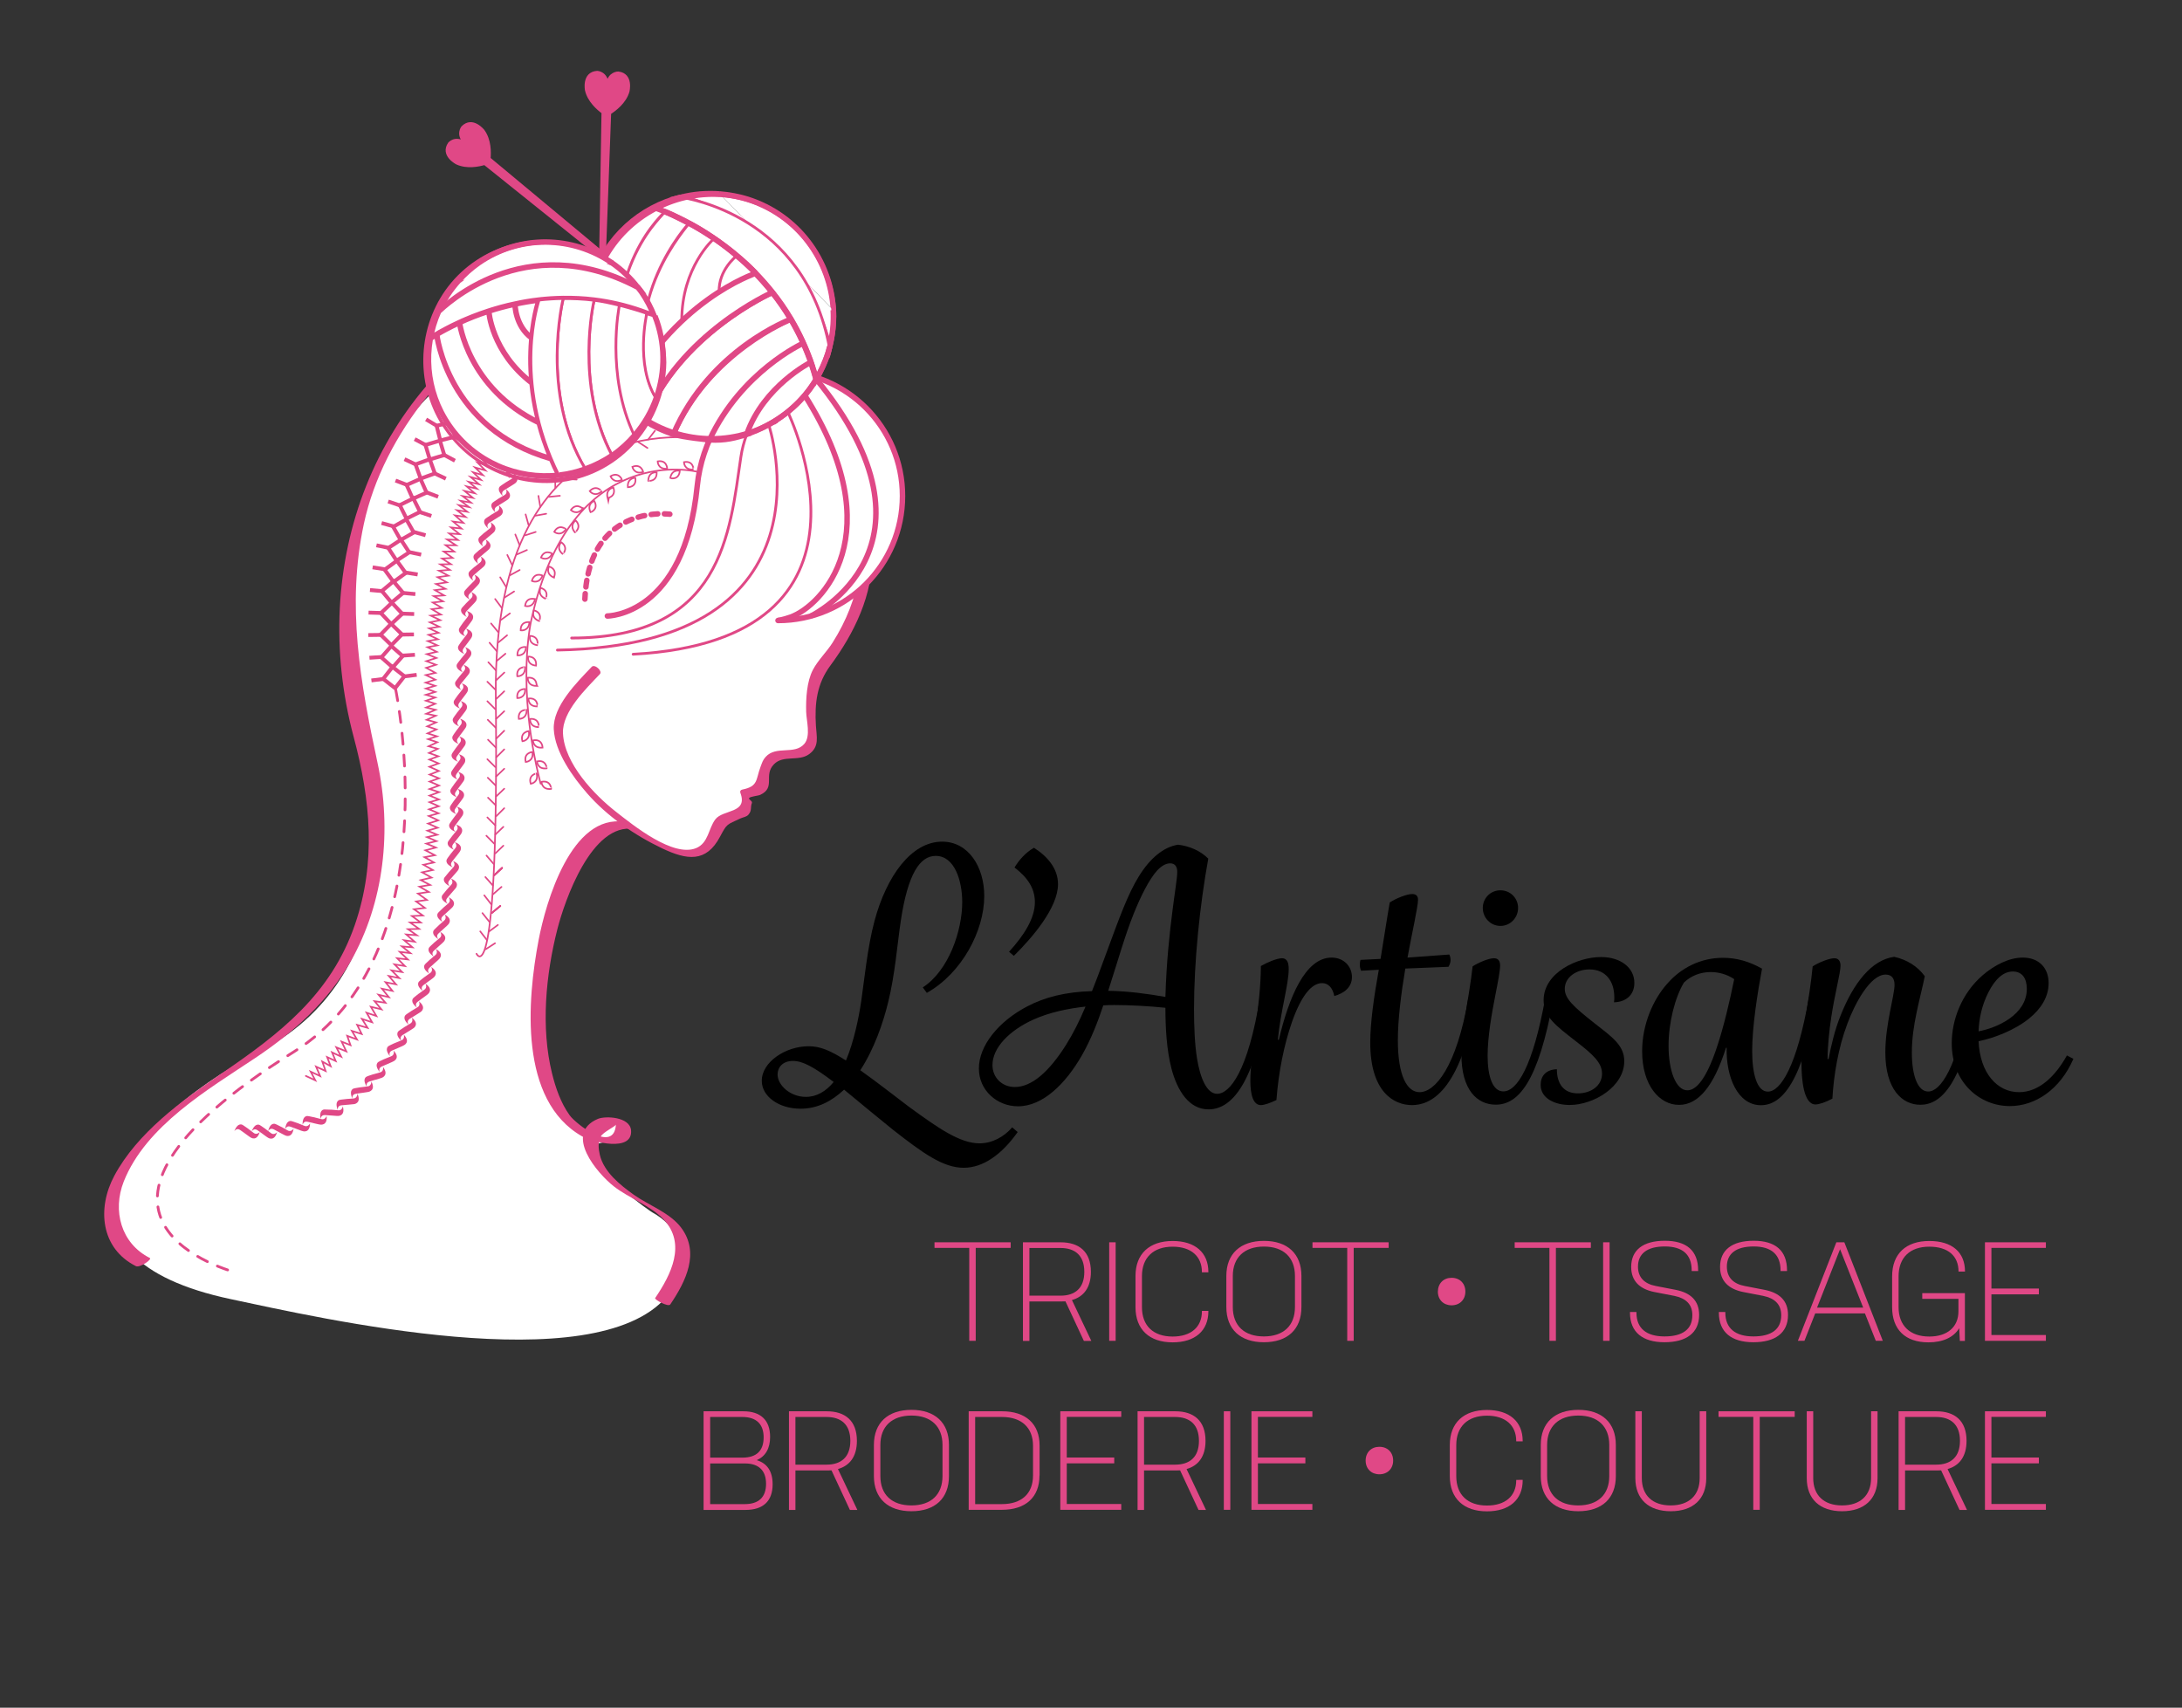 <?xml version="1.0" encoding="utf-8"?>
<!-- Generator: Adobe Illustrator 23.0.2, SVG Export Plug-In . SVG Version: 6.00 Build 0)  -->
<svg version="1.1" id="Calque_1" xmlns="http://www.w3.org/2000/svg" xmlns:xlink="http://www.w3.org/1999/xlink" x="0px" y="0px"
	 viewBox="0 0 199.1 155.83" style="enable-background:new 0 0 199.1 155.83;" xml:space="preserve">
<rect x="0" y="0" width="199.1" height="155.83" fill="#333333" stroke="none"/>
<style type="text/css">
	.st0{fill:#E04886;}
	.st1{fill:none;stroke:#EA148C;stroke-width:0.25;stroke-miterlimit:10;}
	.st2{fill:#FFFFFF;}
	.st3{fill:none;stroke:#E04886;stroke-width:0.15;stroke-linecap:round;stroke-miterlimit:10;}
	.st4{fill:none;stroke:#E04886;stroke-width:0.145;stroke-linecap:round;stroke-miterlimit:10;}
	.st5{fill:none;}
	.st6{fill:#FFFFFF;stroke:#E04886;stroke-width:0.5;stroke-linecap:round;stroke-miterlimit:10;}
	.st7{fill:none;stroke:#E04886;stroke-width:0.5;stroke-miterlimit:10;}
	.st8{fill:none;stroke:#E04886;stroke-width:0.5;stroke-linecap:round;stroke-miterlimit:10;}
	.st9{fill:none;stroke:#E04886;stroke-width:0.25;stroke-linecap:round;stroke-miterlimit:10;}
	.st10{fill:none;stroke:#E04886;stroke-width:0.15;stroke-linecap:round;stroke-linejoin:bevel;stroke-miterlimit:10;}
	.st11{fill:none;stroke:#E04886;stroke-width:0.15;stroke-miterlimit:10;}
	.st12{fill:none;stroke:#E04886;stroke-width:0.35;stroke-miterlimit:10;}
	.st13{fill:#FFFFFF;stroke:#E04886;stroke-width:0.35;stroke-miterlimit:10;}
	.st14{fill:none;stroke:#EA148C;stroke-width:0.25;stroke-linecap:round;stroke-miterlimit:10;stroke-dasharray:1,1,1,1,1;}
	
		.st15{fill:none;stroke:#E04886;stroke-width:0.5;stroke-linecap:round;stroke-miterlimit:10;stroke-dasharray:0.606,0.606,0.606,0.606,0.606,0.606;}
	.st16{fill:#E04886;stroke:#E04886;stroke-width:0.25;stroke-linecap:round;stroke-linejoin:round;stroke-miterlimit:10;}
	.st17{fill:#FFFFFF;stroke:#E04886;stroke-width:0.5;stroke-miterlimit:10;}
	.st18{fill:#FFFFFF;stroke:#E04886;stroke-width:0.25;stroke-miterlimit:10;}
	.st19{fill:none;stroke:#E04886;stroke-width:0.25;stroke-miterlimit:10;}
	.st20{fill:none;stroke:#E04886;stroke-width:0.25;stroke-linecap:round;stroke-miterlimit:10;stroke-dasharray:1,1,1,1,1;}
</style>
<g>
	<path d="M73.78,95.47c1.05,0,1.95,0.37,3.41,1.3c0.71-1.67,1.18-3.91,1.4-5.46c0.25-1.67,0.56-4.9,1.21-7.29
		c1.09-4.06,3.35-7.22,6.17-7.22c2.39,0,3.84,2.29,3.84,4.96c0,3.19-2.05,7.04-5.24,8.84l-0.37-0.5c2.39-1.55,3.6-5.21,3.6-7.78
		c0-1.92-0.68-4.22-2.42-4.22c-1.43,0-2.54,1.61-3.19,5.95c-0.31,2.08-0.53,4.93-1.15,7.41c-0.46,1.89-1.27,4.25-2.54,6.2
		c1.86,1.33,2.85,2.14,4.46,3.35c2.64,1.92,4.62,3.32,6.42,3.32c1.15,0,2.23-0.59,2.98-1.46l0.5,0.43
		c-1.43,2.02-3.13,3.26-4.93,3.26c-1.89,0-3.75-1.36-6.45-3.47c-1.43-1.15-2.51-2.05-4.46-3.66c-1.12,1.05-2.42,1.74-3.97,1.74
		c-1.98,0-3.54-1.12-3.54-2.54C69.5,96.92,71.67,95.47,73.78,95.47z M73.53,100.09c0.99,0,1.83-0.5,2.54-1.36
		c-1.8-1.36-2.82-1.92-3.72-1.92c-0.93,0-1.4,0.59-1.4,1.24C70.96,99.03,72.11,100.09,73.53,100.09z"/>
	<path d="M92.07,86.85c1.36-1.49,2.36-3.04,2.36-4.53c0-1.27-0.68-2.26-1.86-3.16c0.4-0.65,0.96-1.33,1.77-1.8
		c1.18,0.74,2.2,1.86,2.2,3.32c0,2.14-2.33,4.87-4.03,6.54L92.07,86.85z"/>
	<path d="M93.72,91.84c1.58-0.84,3.5-1.33,5.92-1.4c0.43-1.08,0.5-1.27,1.33-3.53c1.21-3.29,1.95-5.33,2.95-6.95
		s2.23-2.67,3.57-2.88c1.02,0.12,2.02,0.53,2.76,1.27c-0.78,4.31-1.3,9.39-1.3,13.74c0,1.49,0.06,3.22,0.28,4.53
		c0.28,1.71,0.87,3.19,1.83,3.19c1.15,0,2.82-2.05,3.91-8.81l0.74,0.09c-1.12,7.13-3.04,10.14-5.43,10.14
		c-1.8,0-2.85-1.71-3.38-3.69c-0.46-1.77-0.56-3.81-0.56-5.58c-1.52-0.16-3.32-0.25-4.65-0.25c-0.34,0-0.65,0-1.02,0.03
		c-0.5,1.52-1.12,3.1-1.95,4.56c-1.49,2.6-3.57,4.65-5.83,4.65c-1.92,0-3.57-1.46-3.57-3.44C89.31,95.43,91.11,93.2,93.72,91.84z
		 M92.6,99.19c1.52,0,3.1-1.36,4.65-3.81c0.68-1.08,1.24-2.2,1.8-3.53c-1.67,0.19-3.29,0.53-4.74,1.18
		c-2.2,0.99-3.75,2.57-3.75,4.16C90.56,98.32,91.42,99.19,92.6,99.19z M106.34,90.97c0.09-3.19,0.4-5.98,0.65-7.91
		c0.19-1.52,0.43-2.92,0.43-3.5c0-0.46-0.19-0.78-0.65-0.78c-0.37,0-0.78,0.22-1.18,0.65c-0.74,0.81-1.52,2.39-2.14,3.94
		c-0.81,2.02-1.36,4.03-2.33,7.04C102.96,90.44,104.76,90.69,106.34,90.97z"/>
	<path d="M114.09,98.6c0-2.51,0.96-6.91,0.96-10.45c0.53-0.31,1.46-0.71,1.92-0.71c0.53,0,0.62,0.5,0.62,0.99
		c0,1.4-0.74,3.81-0.99,6.45h0.09c0.9-3.81,2.39-7.5,4.81-7.5c1.12,0,1.86,0.81,1.86,1.77c0,0.96-0.74,1.49-1.61,1.74
		c-0.16-0.78-0.56-1.18-1.12-1.18c-0.96,0-1.92,1.18-2.76,3.6c-0.71,2.05-1.21,4.53-1.4,7.07c-0.53,0.25-1.08,0.46-1.43,0.46
		C114.37,100.83,114.09,99.96,114.09,98.6z"/>
	<path d="M125.81,88.49l-1.61,0.09c-0.09-0.16-0.12-0.37-0.12-0.56c0-0.16,0.03-0.34,0.06-0.43l1.83-0.09
		c0.37-2.23,0.59-3.75,0.84-5.15c0.56-0.37,1.55-0.77,2.05-0.77c0.37,0,0.53,0.19,0.53,0.53c0,0.62-0.56,3.07-0.96,5.27l3.81-0.28
		c0.06,0.09,0.12,0.31,0.12,0.5c0,0.19-0.06,0.4-0.19,0.62l-3.94,0.16c-0.4,2.39-0.68,4.68-0.68,6.54c0,3.32,0.87,4.74,1.98,4.74
		c1.4,0,3.38-2.26,4.46-8.65l0.74,0.09c-1.46,8.68-4.31,9.74-5.89,9.74c-1.67,0-3.81-1.21-3.81-5.71
		C125.03,93.33,125.37,90.94,125.81,88.49z"/>
	<path d="M134.37,88.18c0.53-0.34,1.46-0.74,1.95-0.74c0.37,0,0.56,0.22,0.56,0.68c0,0.43-0.19,1.46-0.43,2.67
		c-0.34,1.71-0.71,3.84-0.71,5.55c0,1.89,0.46,3.25,1.43,3.25c1.24,0,2.7-2.23,3.84-8.59l0.74,0.09c-1.39,7.75-3.25,9.71-5.27,9.71
		c-1.71,0-3.13-1.36-3.13-4.56C133.34,94.01,134.06,91,134.37,88.18z M135.3,82.85c0-0.9,0.71-1.61,1.61-1.61
		c0.9,0,1.61,0.71,1.61,1.61c0,0.9-0.71,1.64-1.61,1.64C136.01,84.49,135.3,83.75,135.3,82.85z"/>
	<path d="M142.06,97.57c0,1.33,0.62,2.2,1.92,2.2c1.21,0,2.2-0.71,2.2-1.8c0-0.99-0.81-1.74-2.42-2.98
		c-1.74-1.36-2.91-2.2-2.91-3.72c0-2.51,3.07-3.94,5.24-3.94c1.77,0,3.04,0.96,3.04,2.36c0,1.08-0.74,1.74-1.86,1.77
		c0.03-0.19,0.03-0.31,0.03-0.46c0-1.49-0.81-2.54-2.26-2.54c-1.24,0-2.26,0.74-2.26,1.77c0,0.9,0.81,1.64,2.7,3.13
		c1.58,1.24,2.73,2.01,2.73,3.47c0,2.33-2.79,4-4.99,4c-1.27,0-2.64-0.56-2.64-1.83C140.57,98.26,141,97.6,142.06,97.57z"/>
	<path d="M149.84,95.93c0-2.45,0.99-4.71,2.29-6.17c1.27-1.46,3.07-2.36,5.08-2.36c1.27,0,2.42,0.34,3.57,0.99
		c-0.4,2.14-0.9,5.27-0.9,7.5c0,2.08,0.43,3.72,1.43,3.72c1.15,0,2.64-2.26,3.75-8.62l0.74,0.09c-1.33,7.72-3.22,9.77-5.12,9.77
		c-2.14,0-3.19-2.6-3.13-5.24h-0.06c-1.12,3.54-2.54,5.21-4.28,5.21C151.42,100.83,149.84,99.03,149.84,95.93z M156.6,95.74
		c0.68-1.98,1.24-4.43,1.64-6.39c-0.62-0.43-1.4-0.65-2.14-0.65c-0.9,0-1.77,0.31-2.45,0.96c-0.81,1.36-1.4,3.63-1.4,5.77
		c0,2.23,0.65,4.06,1.71,4.06C154.8,99.5,155.7,98.38,156.6,95.74z"/>
	<path d="M164.38,97.05c0-2.82,0.74-5.89,1.02-8.87c0.53-0.34,1.49-0.74,1.98-0.74c0.37,0,0.56,0.25,0.56,0.68
		c0,0.68-0.53,2.6-0.84,4.68c-0.19,1.21-0.34,2.73-0.34,3.84h0.09c0.22-1.15,0.56-2.67,1.12-4.03c1.15-2.88,2.79-5.02,4.87-5.3
		c1.15,0.25,2.14,0.87,2.79,1.77c-0.43,2.11-1.18,4.46-1.18,6.95c0,2.11,0.53,3.57,1.49,3.57c1.12,0,2.64-2.11,3.78-8.59l0.74,0.09
		c-1.36,7.84-3.32,9.71-5.24,9.71c-1.67,0-3.19-1.43-3.19-4.78c0-2.57,0.84-5.18,0.84-6.17c0-0.56-0.25-0.93-0.81-0.93
		c-1.43,0-2.85,2.73-3.5,4.5c-0.84,2.23-1.24,4.71-1.36,6.82c-0.62,0.34-1.24,0.53-1.55,0.53
		C164.57,100.77,164.38,98.5,164.38,97.05z"/>
	<path d="M180.91,88.99c1.08-0.93,2.42-1.61,3.66-1.61c1.46,0,2.36,0.93,2.36,2.33c0,1.27-0.71,2.36-1.77,3.22
		c-1.33,1.08-3.22,1.8-4.62,2.08c0.12,2.88,1.67,4.65,3.69,4.65c1.83,0,3.32-1.46,4.37-3.35l0.59,0.31
		c-1.21,2.79-3.47,4.31-5.8,4.31c-2.73,0-5.3-2.11-5.3-5.74C178.09,93.08,178.98,90.66,180.91,88.99z M184.94,90.23
		c0-0.96-0.43-1.58-1.27-1.58c-0.87,0-1.61,0.68-2.23,1.89c-0.62,1.21-0.87,2.48-0.9,3.57C182.21,93.79,184.94,92.61,184.94,90.23z"
		/>
</g>
<g>
	<path class="st0" d="M85.27,113.36h6.95v0.51h-3.19v8.48h-0.59v-8.48h-3.17V113.36z"/>
	<path class="st0" d="M93.34,113.36h3.44c1.68,0,2.76,0.85,2.76,2.7c0,1.43-0.66,2.27-1.73,2.57l1.77,3.73H98.9l-1.68-3.61
		c-0.14,0.01-0.28,0.01-0.44,0.01h-2.85v3.6h-0.59V113.36z M93.93,118.23h2.84c1.32,0,2.17-0.68,2.17-2.17
		c0-1.5-0.85-2.18-2.17-2.18h-2.84V118.23z"/>
	<path class="st0" d="M101.21,113.36h0.59v8.99h-0.59V113.36z"/>
	<path class="st0" d="M110.26,119.62v0.04c0,1.77-1.22,2.83-3.26,2.83c-2.12,0-3.39-1.17-3.39-3.21v-2.84c0-2.03,1.27-3.2,3.39-3.2
		c2.04,0,3.26,1.05,3.26,2.83v0.03h-0.59v-0.03c0-1.43-0.99-2.31-2.67-2.31c-1.76,0-2.8,1-2.8,2.68v2.84c0,1.7,1.04,2.68,2.8,2.68
		c1.68,0,2.67-0.87,2.67-2.3v-0.04H110.26z"/>
	<path class="st0" d="M118.75,119.27c0,2.04-1.27,3.21-3.43,3.21c-2.13,0-3.42-1.17-3.42-3.21v-2.84c0-2.03,1.29-3.2,3.43-3.2
		s3.42,1.17,3.42,3.2V119.27z M118.16,116.43c0-1.68-1.04-2.68-2.83-2.68s-2.84,1-2.84,2.68v2.84c0,1.7,1.05,2.68,2.83,2.68
		c1.8,0,2.84-0.99,2.84-2.68V116.43z"/>
	<path class="st0" d="M119.76,113.36h6.95v0.51h-3.19v8.48h-0.59v-8.48h-3.17V113.36z"/>
	<path class="st0" d="M132.45,116.6c0.75,0,1.26,0.51,1.26,1.26c0,0.73-0.51,1.25-1.26,1.25c-0.73,0-1.25-0.51-1.25-1.25
		C131.21,117.11,131.72,116.6,132.45,116.6z"/>
	<path class="st0" d="M138.21,113.36h6.95v0.51h-3.19v8.48h-0.59v-8.48h-3.17V113.36z"/>
	<path class="st0" d="M146.28,113.36h0.59v8.99h-0.59V113.36z"/>
	<path class="st0" d="M152.78,118.25l-1.81-0.35c-1.32-0.26-2.13-0.98-2.13-2.29c0-1.54,1.08-2.39,3.07-2.39
		c1.98,0,3.04,0.9,3.04,2.7v0.06h-0.59v-0.06c0-1.44-0.83-2.18-2.45-2.18c-1.63,0-2.45,0.67-2.45,1.84c0,1.01,0.62,1.58,1.64,1.77
		l1.81,0.35c1.35,0.27,2.13,0.98,2.13,2.29c0,1.64-1.17,2.49-3.16,2.49c-1.98,0-3.15-0.9-3.15-2.7v-0.06h0.59v0.06
		c0,1.44,0.92,2.17,2.56,2.17c1.64,0,2.54-0.64,2.54-1.93C154.43,119.01,153.81,118.46,152.78,118.25z"/>
	<path class="st0" d="M160.89,118.25l-1.81-0.35c-1.32-0.26-2.13-0.98-2.13-2.29c0-1.54,1.08-2.39,3.07-2.39
		c1.98,0,3.04,0.9,3.04,2.7v0.06h-0.59v-0.06c0-1.44-0.84-2.18-2.45-2.18c-1.63,0-2.45,0.67-2.45,1.84c0,1.01,0.62,1.58,1.64,1.77
		l1.81,0.35c1.35,0.27,2.13,0.98,2.13,2.29c0,1.64-1.17,2.49-3.16,2.49c-1.98,0-3.15-0.9-3.15-2.7v-0.06h0.59v0.06
		c0,1.44,0.93,2.17,2.56,2.17c1.64,0,2.54-0.64,2.54-1.93C162.53,119.01,161.92,118.46,160.89,118.25z"/>
	<path class="st0" d="M171.8,122.35h-0.64l-0.99-2.5h-4.54l-0.98,2.5h-0.6l3.51-8.99h0.73L171.8,122.35z M165.8,119.32h4.21
		l-2.11-5.33L165.8,119.32z"/>
	<path class="st0" d="M178.7,119.66v-1.14h-3.3V118h3.89v4.36h-0.46l-0.06-1.16c-0.5,0.82-1.46,1.29-2.81,1.29
		c-2.11,0-3.31-1.17-3.31-3.21v-2.81c0-2.07,1.27-3.23,3.39-3.23c2.06,0,3.26,1,3.26,2.79h-0.59c0-1.43-0.96-2.27-2.67-2.27
		c-1.76,0-2.8,0.99-2.8,2.71v2.81c0,1.68,1.04,2.68,2.8,2.68C177.7,121.96,178.7,121.08,178.7,119.66z"/>
	<path class="st0" d="M181.12,113.36h5.56v0.51h-4.97v3.71h4.33v0.53h-4.33v3.71h4.97v0.53h-5.56V113.36z"/>
	<path class="st0" d="M64.2,128.78h3.62c1.58,0,2.45,0.8,2.45,2.34c0,1.05-0.42,1.77-1.22,2.12c0.94,0.28,1.45,1.01,1.45,2.2
		c0,1.54-0.87,2.34-2.47,2.34H64.2V128.78z M64.8,133.01h2.94c1.3,0,1.94-0.64,1.94-1.85c0-1.21-0.67-1.86-1.94-1.86H64.8V133.01z
		 M64.8,137.25h3.16c1.28,0,1.94-0.64,1.94-1.85c0-1.21-0.66-1.86-1.93-1.86H64.8V137.25z"/>
	<path class="st0" d="M71.99,128.78h3.44c1.68,0,2.76,0.85,2.76,2.7c0,1.43-0.66,2.27-1.73,2.57l1.77,3.73h-0.68l-1.68-3.61
		c-0.14,0.01-0.28,0.01-0.44,0.01h-2.85v3.6h-0.59V128.78z M72.58,133.65h2.84c1.32,0,2.17-0.68,2.17-2.17
		c0-1.5-0.85-2.18-2.17-2.18h-2.84V133.65z"/>
	<path class="st0" d="M86.59,134.69c0,2.04-1.27,3.21-3.43,3.21c-2.13,0-3.42-1.17-3.42-3.21v-2.84c0-2.03,1.29-3.2,3.43-3.2
		s3.42,1.17,3.42,3.2V134.69z M86,131.85c0-1.68-1.04-2.68-2.83-2.68c-1.79,0-2.84,1-2.84,2.68v2.84c0,1.7,1.05,2.68,2.83,2.68
		c1.8,0,2.84-0.99,2.84-2.68V131.85z"/>
	<path class="st0" d="M94.85,134.64c0,1.99-1.27,3.13-3.43,3.13h-3.03v-8.99h3.05c2.15,0,3.42,1.14,3.42,3.13V134.64z M94.26,131.92
		c0-1.64-1.04-2.62-2.83-2.62h-2.45v7.95h2.44c1.8,0,2.84-0.96,2.84-2.61V131.92z"/>
	<path class="st0" d="M96.75,128.78h5.56v0.51h-4.97v3.71h4.33v0.53h-4.33v3.71h4.97v0.53h-5.56V128.78z"/>
	<path class="st0" d="M103.8,128.78h3.44c1.68,0,2.76,0.85,2.76,2.7c0,1.43-0.66,2.27-1.73,2.57l1.77,3.73h-0.68l-1.68-3.61
		c-0.14,0.01-0.28,0.01-0.44,0.01h-2.85v3.6h-0.59V128.78z M104.39,133.65h2.84c1.32,0,2.17-0.68,2.17-2.17
		c0-1.5-0.85-2.18-2.17-2.18h-2.84V133.65z"/>
	<path class="st0" d="M111.67,128.78h0.59v8.99h-0.59V128.78z"/>
	<path class="st0" d="M114.19,128.78h5.56v0.51h-4.97v3.71h4.33v0.53h-4.33v3.71h4.97v0.53h-5.56V128.78z"/>
	<path class="st0" d="M125.86,132.02c0.75,0,1.26,0.51,1.26,1.26c0,0.73-0.51,1.25-1.26,1.25c-0.73,0-1.25-0.51-1.25-1.25
		C124.61,132.53,125.13,132.02,125.86,132.02z"/>
	<path class="st0" d="M138.94,135.04v0.04c0,1.77-1.22,2.83-3.26,2.83c-2.12,0-3.39-1.17-3.39-3.21v-2.84c0-2.03,1.27-3.2,3.39-3.2
		c2.04,0,3.26,1.05,3.26,2.83v0.03h-0.59v-0.03c0-1.43-0.99-2.31-2.67-2.31c-1.76,0-2.8,1-2.8,2.68v2.84c0,1.7,1.04,2.68,2.8,2.68
		c1.68,0,2.67-0.87,2.67-2.3v-0.04H138.94z"/>
	<path class="st0" d="M147.44,134.69c0,2.04-1.27,3.21-3.43,3.21c-2.13,0-3.42-1.17-3.42-3.21v-2.84c0-2.03,1.29-3.2,3.43-3.2
		s3.42,1.17,3.42,3.2V134.69z M146.84,131.85c0-1.68-1.04-2.68-2.83-2.68s-2.84,1-2.84,2.68v2.84c0,1.7,1.05,2.68,2.83,2.68
		c1.8,0,2.84-0.99,2.84-2.68V131.85z"/>
	<path class="st0" d="M155.69,128.78v6.1c0,1.91-1.21,3.02-3.24,3.02c-2.02,0-3.23-1.11-3.23-3.02v-6.1h0.59v6.1
		c0,1.57,0.98,2.49,2.63,2.49c1.67,0,2.65-0.92,2.65-2.49v-6.1H155.69z"/>
	<path class="st0" d="M156.81,128.78h6.95v0.51h-3.19v8.48h-0.59v-8.48h-3.17V128.78z"/>
	<path class="st0" d="M171.32,128.78v6.1c0,1.91-1.21,3.02-3.24,3.02c-2.02,0-3.22-1.11-3.22-3.02v-6.1h0.59v6.1
		c0,1.57,0.98,2.49,2.63,2.49c1.67,0,2.65-0.92,2.65-2.49v-6.1H171.32z"/>
	<path class="st0" d="M173.24,128.78h3.44c1.68,0,2.76,0.85,2.76,2.7c0,1.43-0.66,2.27-1.73,2.57l1.77,3.73h-0.68l-1.68-3.61
		c-0.14,0.01-0.28,0.01-0.44,0.01h-2.85v3.6h-0.59V128.78z M173.83,133.65h2.84c1.32,0,2.17-0.68,2.17-2.17
		c0-1.5-0.85-2.18-2.17-2.18h-2.84V133.65z"/>
	<path class="st0" d="M181.12,128.78h5.56v0.51h-4.97v3.71h4.33v0.53h-4.33v3.71h4.97v0.53h-5.56V128.78z"/>
</g>
<path class="st1" d="M68.06,72.45"/>
<g>
	<path class="st2" d="M48.71,27.28c15.08-2.86,25.77,7.32,25.77,7.32l2.08,0.72l3.96,3.52l1.43,4.07l0.11,4.73l-1.98,4.07
		l-1.21,2.42L77.56,57l-2.31,3.08l-1.21,2.86v3.08v1.76l-1.21,1.1l-1.76-0.11l-0.83,0.6l-0.44,2.24l-1.73,0.82l0.25,1.07l-1.06,0.76
		l-1.73,1.03l-0.94,1.95l-1.43,0.66l-6.06-2.53C55.65,74.73,54,76.71,54,76.71c-6.5,9.69-4.62,18.61-4.62,18.61
		c0.77,6.72,4.04,8.29,4.04,8.29l0.8-0.37l1.51-1.02l0.58-0.08l0.66,1.21l-0.99,0.66l-2.02,0.49c0.18,2.58,5.54,6.12,5.54,6.12
		c4.84,2.64,1.32,7.71,1.32,7.71c-6.61,7.71-31.67,1.93-39.74,0.22c-17.72-3.74-11.12-15.41,2.75-22.68
		C37.7,88.6,34.18,71.21,34.18,71.21C27,41.09,41.69,33.55,44.51,32.4c0.29-0.12,0.46-0.17,0.46-0.17L48.71,27.28z"/>
	<g>
		<g>
			<g>
				<g>
					<path class="st0" d="M56.99,75c-4.86-0.78-7.19,7.35-7.84,10.76c-1.05,5.49-1.82,14.66,3.98,17.94
						c0.89,0.5,4.65,1.49,4.45-0.58c-0.12-1.2-2.31-1.32-3.03-1.02c-3.15,1.34-0.06,4.97,1.48,6.17c1.37,1.07,3.35,1.75,4.52,3
						c2.11,2.24,0.67,5.06-0.77,7.18c-0.09,0.13,1.2,0.85,1.38,0.58c1.42-2.1,2.72-4.71,0.99-7.01c-1.03-1.37-3.04-2.08-4.32-3
						c-1.25-0.9-2.73-2.07-3.1-3.65c-0.13-0.56-0.18-1.13,0.08-1.65c0.21-0.42,1.38-0.94,1.39-1.11c-0.16,2.7-3.67-0.07-4.22-0.84
						c-0.81-1.13-1.28-2.49-1.61-3.83c-1.03-4.18-0.57-9.01,0.49-13.16c0.66-2.58,3.12-9.75,7-9.13
						C58.52,75.73,57.25,75.04,56.99,75L56.99,75z"/>
				</g>
			</g>
			<g>
				<g>
					<g>
						<path class="st0" d="M13.67,114.79c-2.64-1.33-3.42-4.33-2.38-6.97c2.03-5.11,7.71-8.41,12.02-11.29
							c3.49-2.34,6.56-5.08,8.67-8.77c3.1-5.43,3.78-12.07,2.47-18.14c-1.57-7.3-2.85-14.35-1.25-21.81
							c1.78-8.33,8.45-16.15,15.72-19.93c0.77-0.4,0.59-0.83-0.2-0.42c-14.7,7.65-20.65,24.11-16.44,39.82
							c1.52,5.68,2.07,11.38,0.11,17.08c-2.19,6.39-6.86,9.97-12.24,13.64c-3.58,2.44-7.62,5.37-9.72,9.29
							c-1.58,2.95-1.26,6.62,1.98,8.25C12.77,115.7,13.91,114.91,13.67,114.79L13.67,114.79z"/>
					</g>
				</g>
				<g>
					<g>
						<path class="st0" d="M46.83,43.14c0,0,0.21,0.39-0.17,0.57L46.18,44c-0.01,0-0.01,0-0.02,0.01c-0.02,0.01-0.03,0.02-0.04,0.03
							l0,0l0,0c-0.3,0.19-0.47,0.32-0.47,0.32s-0.44,0.29,0.25,0.92c0,0-0.24-0.32,0.09-0.54l0.47-0.29c0.01,0,0.01,0,0.02-0.01
							c0.33-0.2,0.53-0.34,0.53-0.34S47.57,43.72,46.83,43.14z"/>
						<path class="st0" d="M46.16,44.63c0,0,0.21,0.39-0.17,0.57l-0.49,0.29c-0.01,0-0.01,0-0.02,0.01
							c-0.02,0.01-0.03,0.02-0.04,0.03l0,0l0,0c-0.3,0.19-0.47,0.32-0.47,0.32s-0.44,0.29,0.25,0.92c0,0-0.24-0.32,0.09-0.54
							l0.47-0.29c0.01,0,0.01,0,0.02-0.01c0.33-0.2,0.53-0.34,0.53-0.34S46.9,45.21,46.16,44.63z"/>
						<path class="st0" d="M45.5,46.1c0,0,0.21,0.39-0.17,0.57l-0.49,0.29c-0.01,0-0.01,0-0.02,0.01c-0.02,0.01-0.03,0.02-0.04,0.03
							l0,0l0,0c-0.3,0.19-0.47,0.32-0.47,0.32s-0.44,0.29,0.25,0.92c0,0-0.24-0.32,0.09-0.54l0.47-0.29c0.01,0,0.01,0,0.02-0.01
							c0.33-0.2,0.53-0.34,0.53-0.34S46.24,46.68,45.5,46.1z"/>
					</g>
					<g>
						<path class="st0" d="M44.75,47.65c0,0,0.26,0.35-0.08,0.59l-0.44,0.35c-0.01,0-0.01,0.01-0.02,0.01
							c-0.01,0.01-0.03,0.02-0.04,0.03l0,0l0,0c-0.27,0.23-0.42,0.38-0.42,0.38s-0.39,0.35,0.37,0.88c0,0-0.29-0.29,0.02-0.54
							L44.56,49c0.01,0,0.01-0.01,0.01-0.01c0.3-0.24,0.48-0.41,0.48-0.41S45.56,48.12,44.75,47.65z"/>
						<path class="st0" d="M44.3,49.22c0,0,0.26,0.35-0.08,0.59l-0.44,0.35c-0.01,0-0.01,0.01-0.02,0.01
							c-0.01,0.01-0.03,0.02-0.04,0.03l0,0l0,0c-0.27,0.23-0.42,0.38-0.42,0.38s-0.39,0.35,0.37,0.88c0,0-0.29-0.29,0.02-0.54
							l0.42-0.36c0.01,0,0.01-0.01,0.01-0.01c0.3-0.24,0.48-0.41,0.48-0.41S45.11,49.69,44.3,49.22z"/>
						<path class="st0" d="M43.85,50.77c0,0,0.26,0.35-0.08,0.59l-0.44,0.35c-0.01,0-0.01,0.01-0.02,0.01
							c-0.01,0.01-0.03,0.02-0.04,0.03l0,0l0,0c-0.27,0.23-0.42,0.38-0.42,0.38s-0.39,0.35,0.37,0.88c0,0-0.29-0.29,0.02-0.54
							l0.42-0.36c0.01,0,0.01-0.01,0.01-0.01c0.3-0.24,0.48-0.41,0.48-0.41S44.67,51.24,43.85,50.77z"/>
					</g>
					<g>
						<path class="st0" d="M43.27,52.43c0,0,0.3,0.32-0.02,0.59l-0.4,0.4c0,0-0.01,0.01-0.01,0.01c-0.01,0.01-0.02,0.03-0.04,0.04
							l0,0l0,0c-0.24,0.25-0.38,0.42-0.38,0.42s-0.35,0.39,0.47,0.83c0,0-0.32-0.25-0.04-0.54l0.38-0.4c0,0,0.01-0.01,0.01-0.01
							c0.28-0.27,0.43-0.46,0.43-0.46S44.13,52.81,43.27,52.43z"/>
						<path class="st0" d="M42.99,54.02c0,0,0.3,0.32-0.02,0.59l-0.4,0.4c0,0-0.01,0.01-0.01,0.01c-0.01,0.01-0.02,0.03-0.04,0.04
							l0,0l0,0c-0.24,0.25-0.38,0.42-0.38,0.42s-0.35,0.39,0.47,0.83c0,0-0.32-0.25-0.04-0.54l0.38-0.4c0,0,0.01-0.01,0.01-0.01
							c0.28-0.27,0.43-0.46,0.43-0.46S43.85,54.4,42.99,54.02z"/>
					</g>
					<g>
						<path class="st0" d="M42.58,55.75c0,0,0.34,0.28,0.05,0.59l-0.35,0.45c0,0.01-0.01,0.01-0.01,0.01
							c-0.01,0.01-0.02,0.03-0.03,0.04l0,0l0,0c-0.21,0.28-0.32,0.47-0.32,0.47s-0.3,0.43,0.57,0.77c0,0-0.35-0.21-0.11-0.53
							l0.33-0.44c0,0,0.01-0.01,0.01-0.01c0.24-0.31,0.37-0.51,0.37-0.51S43.48,56.01,42.58,55.75z"/>
						<path class="st0" d="M42.5,57.36c0,0,0.34,0.28,0.05,0.59l-0.35,0.45c0,0.01-0.01,0.01-0.01,0.01
							c-0.01,0.01-0.02,0.03-0.03,0.04l0,0l0,0c-0.21,0.28-0.32,0.47-0.32,0.47s-0.3,0.43,0.57,0.77c0,0-0.35-0.21-0.11-0.53
							l0.33-0.44c0,0,0.01-0.01,0.01-0.01c0.24-0.31,0.37-0.51,0.37-0.51S43.4,57.63,42.5,57.36z"/>
					</g>
					<g>
						<path class="st0" d="M42.43,59.05c0,0,0.32,0.3,0.03,0.59l-0.36,0.43c0,0-0.01,0.01-0.01,0.01c-0.01,0.01-0.02,0.03-0.03,0.04
							l0,0l0,0c-0.22,0.27-0.34,0.45-0.34,0.45s-0.32,0.41,0.54,0.79c0,0-0.34-0.23-0.09-0.54l0.35-0.43c0,0,0.01-0.01,0.01-0.01
							c0.25-0.3,0.39-0.49,0.39-0.49S43.32,59.36,42.43,59.05z"/>
						<path class="st0" d="M42.29,60.66c0,0,0.32,0.3,0.03,0.59l-0.36,0.43c0,0-0.01,0.01-0.01,0.01c-0.01,0.01-0.02,0.03-0.03,0.04
							l0,0l0,0c-0.22,0.27-0.34,0.45-0.34,0.45s-0.32,0.41,0.54,0.79c0,0-0.34-0.23-0.09-0.54l0.35-0.43c0,0,0.01-0.01,0.01-0.01
							c0.25-0.3,0.39-0.49,0.39-0.49S43.18,60.97,42.29,60.66z"/>
					</g>
					<g>
						<path class="st0" d="M42.12,62.35c0,0,0.33,0.29,0.05,0.59l-0.35,0.44c0,0-0.01,0.01-0.01,0.01
							c-0.01,0.01-0.02,0.03-0.03,0.04l0,0l0,0c-0.21,0.28-0.33,0.47-0.33,0.47s-0.31,0.42,0.56,0.77c0,0-0.34-0.21-0.11-0.53
							l0.33-0.44c0,0,0.01-0.01,0.01-0.01c0.24-0.3,0.37-0.5,0.37-0.5S43.02,62.63,42.12,62.35z"/>
						<path class="st0" d="M42.03,63.97c0,0,0.33,0.29,0.05,0.59L41.73,65c0,0-0.01,0.01-0.01,0.01c-0.01,0.01-0.02,0.03-0.03,0.04
							l0,0l0,0c-0.21,0.28-0.33,0.47-0.33,0.47s-0.31,0.42,0.56,0.77c0,0-0.34-0.21-0.11-0.53l0.33-0.44c0,0,0.01-0.01,0.01-0.01
							c0.24-0.3,0.37-0.5,0.37-0.5S42.93,64.24,42.03,63.97z"/>
					</g>
					<g>
						<path class="st0" d="M41.96,65.58c0,0,0.34,0.28,0.06,0.59l-0.34,0.45c0,0.01-0.01,0.01-0.01,0.01
							c-0.01,0.01-0.02,0.03-0.03,0.04l0,0l0,0c-0.21,0.28-0.32,0.47-0.32,0.47s-0.3,0.43,0.57,0.76c0,0-0.35-0.21-0.11-0.53
							l0.33-0.45c0,0,0.01-0.01,0.01-0.01c0.24-0.31,0.37-0.51,0.37-0.51S42.86,65.85,41.96,65.58z"/>
						<path class="st0" d="M41.89,67.2c0,0,0.34,0.28,0.06,0.59l-0.34,0.45c0,0.01-0.01,0.01-0.01,0.01
							c-0.01,0.01-0.02,0.03-0.03,0.04l0,0l0,0c-0.21,0.28-0.32,0.47-0.32,0.47s-0.3,0.43,0.57,0.76c0,0-0.35-0.21-0.11-0.53
							l0.33-0.45c0,0,0.01-0.01,0.01-0.01c0.24-0.31,0.37-0.51,0.37-0.51S42.79,67.46,41.89,67.2z"/>
					</g>
					<g>
						<path class="st0" d="M41.85,68.82c0,0,0.34,0.28,0.06,0.59l-0.34,0.45c0,0.01-0.01,0.01-0.01,0.01
							c-0.01,0.01-0.02,0.03-0.03,0.04l0,0l0,0c-0.21,0.28-0.32,0.47-0.32,0.47s-0.3,0.43,0.57,0.76c0,0-0.35-0.21-0.11-0.53
							l0.33-0.45c0,0,0.01-0.01,0.01-0.01c0.24-0.31,0.37-0.51,0.37-0.51S42.75,69.08,41.85,68.82z"/>
						<path class="st0" d="M41.79,70.43c0,0,0.34,0.28,0.06,0.59l-0.34,0.45c0,0.01-0.01,0.01-0.01,0.01
							c-0.01,0.01-0.02,0.03-0.03,0.04l0,0l0,0C41.25,71.82,41.14,72,41.14,72s-0.3,0.43,0.57,0.76c0,0-0.35-0.21-0.11-0.53
							l0.33-0.45c0,0,0.01-0.01,0.01-0.01c0.24-0.31,0.37-0.51,0.37-0.51S42.69,70.69,41.79,70.43z"/>
					</g>
					<g>
						<path class="st0" d="M41.74,71.98c0,0,0.34,0.28,0.06,0.59l-0.34,0.45c0,0.01-0.01,0.01-0.01,0.01
							c-0.01,0.01-0.02,0.03-0.03,0.04l0,0l0,0c-0.21,0.28-0.32,0.47-0.32,0.47s-0.3,0.43,0.57,0.76c0,0-0.35-0.21-0.11-0.53
							l0.33-0.45c0,0,0.01-0.01,0.01-0.01c0.24-0.31,0.37-0.51,0.37-0.51S42.64,72.25,41.74,71.98z"/>
						<path class="st0" d="M41.67,73.6c0,0,0.34,0.28,0.06,0.59l-0.34,0.45c0,0.01-0.01,0.01-0.01,0.01
							c-0.01,0.01-0.02,0.03-0.03,0.04l0,0l0,0c-0.21,0.28-0.32,0.47-0.32,0.47s-0.3,0.43,0.57,0.76c0,0-0.35-0.21-0.11-0.53
							l0.33-0.45c0,0,0.01-0.01,0.01-0.01c0.24-0.31,0.37-0.51,0.37-0.51S42.58,73.86,41.67,73.6z"/>
					</g>
					<g>
						<path class="st0" d="M41.6,75.23c0,0,0.33,0.29,0.04,0.59l-0.36,0.44c0,0-0.01,0.01-0.01,0.01c-0.01,0.01-0.02,0.03-0.03,0.04
							l0,0l0,0c-0.22,0.28-0.34,0.46-0.34,0.46s-0.31,0.42,0.55,0.78c0,0-0.34-0.22-0.1-0.53l0.34-0.43c0,0,0.01-0.01,0.01-0.01
							c0.25-0.3,0.38-0.5,0.38-0.5S42.49,75.52,41.6,75.23z"/>
						<path class="st0" d="M41.48,76.84c0,0,0.33,0.29,0.04,0.59l-0.36,0.44c0,0-0.01,0.01-0.01,0.01
							c-0.01,0.01-0.02,0.03-0.03,0.04l0,0l0,0c-0.22,0.28-0.33,0.46-0.33,0.46s-0.31,0.42,0.55,0.78c0,0-0.34-0.22-0.1-0.53
							l0.34-0.43c0,0,0.01-0.01,0.01-0.01c0.25-0.3,0.38-0.5,0.38-0.5S42.37,77.13,41.48,76.84z"/>
					</g>
					<g>
						<path class="st0" d="M41.33,78.57c0,0,0.31,0.31,0.01,0.59l-0.38,0.42c0,0-0.01,0.01-0.01,0.01
							c-0.01,0.01-0.02,0.03-0.03,0.04l0,0l0,0c-0.23,0.27-0.36,0.44-0.36,0.44s-0.33,0.4,0.51,0.81c0,0-0.33-0.24-0.07-0.54
							l0.36-0.42c0,0,0.01-0.01,0.01-0.01c0.26-0.29,0.41-0.48,0.41-0.48S42.21,78.9,41.33,78.57z"/>
						<path class="st0" d="M41.14,80.17c0,0,0.31,0.31,0.01,0.59l-0.38,0.42c0,0-0.01,0.01-0.01,0.01
							c-0.01,0.01-0.02,0.03-0.03,0.04l0,0l0,0c-0.23,0.27-0.36,0.44-0.36,0.44s-0.33,0.4,0.51,0.81c0,0-0.33-0.24-0.07-0.54
							l0.36-0.42c0,0,0.01-0.01,0.01-0.01c0.26-0.29,0.41-0.48,0.41-0.48S42.02,80.51,41.14,80.17z"/>
					</g>
					<g>
						<path class="st0" d="M40.94,81.87c0,0,0.27,0.34-0.06,0.59l-0.43,0.37c-0.01,0-0.01,0.01-0.01,0.01
							c-0.01,0.01-0.03,0.02-0.04,0.04l0,0l0,0c-0.26,0.24-0.41,0.4-0.41,0.4s-0.38,0.36,0.41,0.86c0,0-0.3-0.27,0-0.54l0.41-0.37
							c0,0,0.01-0.01,0.01-0.01c0.29-0.25,0.46-0.43,0.46-0.43S41.78,82.31,40.94,81.87z"/>
						<path class="st0" d="M40.56,83.44c0,0,0.27,0.34-0.06,0.59l-0.43,0.37c-0.01,0-0.01,0.01-0.01,0.01
							c-0.01,0.01-0.03,0.02-0.04,0.04l0,0l0,0c-0.26,0.24-0.41,0.4-0.41,0.4s-0.38,0.36,0.41,0.86c0,0-0.3-0.27,0-0.54l0.41-0.37
							c0,0,0.01-0.01,0.01-0.01c0.29-0.25,0.46-0.43,0.46-0.43S41.39,83.88,40.56,83.44z"/>
					</g>
					<g>
						<path class="st0" d="M40.16,85.03c0,0,0.27,0.35-0.07,0.59l-0.43,0.36c-0.01,0-0.01,0.01-0.02,0.01
							c-0.01,0.01-0.03,0.02-0.04,0.04l0,0l0,0c-0.26,0.23-0.41,0.39-0.41,0.39s-0.38,0.36,0.4,0.87c0,0-0.29-0.28,0-0.54l0.41-0.37
							c0,0,0.01-0.01,0.01-0.01c0.3-0.25,0.46-0.42,0.46-0.42S40.99,85.48,40.16,85.03z"/>
						<path class="st0" d="M39.76,86.59c0,0,0.27,0.35-0.07,0.59l-0.43,0.36c-0.01,0-0.01,0.01-0.02,0.01
							c-0.01,0.01-0.03,0.02-0.04,0.04l0,0l0,0c-0.26,0.23-0.41,0.39-0.41,0.39s-0.38,0.36,0.4,0.87c0,0-0.29-0.28,0-0.54l0.41-0.37
							c0,0,0.01-0.01,0.01-0.01c0.3-0.25,0.46-0.42,0.46-0.42S40.59,87.04,39.76,86.59z"/>
					</g>
					<g>
						<path class="st0" d="M39.34,88.23c0,0,0.24,0.37-0.12,0.58l-0.46,0.33c-0.01,0-0.01,0.01-0.02,0.01
							c-0.01,0.01-0.03,0.02-0.04,0.03l0,0l0,0c-0.28,0.21-0.44,0.36-0.44,0.36s-0.41,0.32,0.33,0.9c0,0-0.27-0.3,0.04-0.54
							l0.44-0.33c0.01,0,0.01-0.01,0.02-0.01c0.32-0.22,0.5-0.38,0.5-0.38S40.12,88.74,39.34,88.23z"/>
						<path class="st0" d="M38.81,89.75c0,0,0.24,0.37-0.12,0.58l-0.46,0.33c-0.01,0-0.01,0.01-0.02,0.01
							c-0.01,0.01-0.03,0.02-0.04,0.03l0,0l0,0c-0.28,0.21-0.44,0.36-0.44,0.36s-0.41,0.32,0.33,0.9c0,0-0.27-0.3,0.04-0.54
							l0.44-0.33c0.01,0,0.01-0.01,0.02-0.01c0.32-0.22,0.5-0.38,0.5-0.38S39.59,90.27,38.81,89.75z"/>
					</g>
					<g>
						<path class="st0" d="M38.22,91.37c0,0,0.21,0.39-0.17,0.57l-0.48,0.29c-0.01,0-0.01,0-0.02,0.01
							c-0.02,0.01-0.03,0.02-0.04,0.03l0,0l0,0c-0.3,0.19-0.47,0.32-0.47,0.32s-0.44,0.29,0.25,0.92c0,0-0.24-0.32,0.09-0.54
							l0.47-0.29c0.01,0,0.01,0,0.02-0.01c0.33-0.2,0.53-0.34,0.53-0.34S38.96,91.95,38.22,91.37z"/>
						<path class="st0" d="M37.57,92.85c0,0,0.21,0.39-0.17,0.57l-0.48,0.29c-0.01,0-0.01,0-0.02,0.01
							c-0.02,0.01-0.03,0.02-0.04,0.03l0,0l0,0c-0.3,0.19-0.47,0.32-0.47,0.32s-0.44,0.29,0.25,0.92c0,0-0.24-0.32,0.09-0.54
							l0.47-0.29c0.01,0,0.01,0,0.02-0.01c0.33-0.2,0.53-0.34,0.53-0.34S38.31,93.43,37.57,92.85z"/>
					</g>
					<g>
						<path class="st0" d="M36.84,94.41c0,0,0.15,0.41-0.25,0.54l-0.52,0.21c-0.01,0-0.01,0-0.02,0.01
							c-0.02,0.01-0.03,0.01-0.05,0.02l-0.01,0l0,0c-0.32,0.14-0.51,0.25-0.51,0.25s-0.48,0.22,0.11,0.95c0,0-0.19-0.36,0.17-0.52
							l0.51-0.22c0.01,0,0.01,0,0.02-0.01c0.36-0.14,0.57-0.26,0.57-0.26S37.49,95.09,36.84,94.41z"/>
					</g>
					<g>
						<path class="st0" d="M35.91,95.86c0,0,0.15,0.41-0.25,0.54l-0.52,0.21c-0.01,0-0.01,0-0.02,0.01
							c-0.02,0.01-0.03,0.01-0.05,0.02l-0.01,0l0,0c-0.32,0.14-0.51,0.25-0.51,0.25s-0.48,0.22,0.11,0.95c0,0-0.19-0.36,0.17-0.52
							l0.51-0.22c0.01,0,0.01,0,0.02-0.01c0.36-0.14,0.57-0.26,0.57-0.26S36.56,96.54,35.91,95.86z"/>
					</g>
					<g>
						<path class="st0" d="M34.95,97.36c0,0,0.1,0.43-0.31,0.51l-0.54,0.15c-0.01,0-0.01,0-0.02,0c-0.02,0.01-0.03,0.01-0.05,0.02
							l-0.01,0l0,0c-0.34,0.1-0.54,0.19-0.54,0.19s-0.5,0.16,0,0.95c0,0-0.15-0.37,0.23-0.49l0.53-0.16c0.01,0,0.01,0,0.02,0
							c0.37-0.1,0.6-0.19,0.6-0.19S35.51,98.11,34.95,97.36z"/>
					</g>
					<g>
						<path class="st0" d="M33.88,98.68c0,0,0.04,0.44-0.38,0.46l-0.56,0.07c-0.01,0-0.01,0-0.02,0c-0.02,0-0.03,0.01-0.05,0.01
							l-0.01,0l0,0c-0.35,0.05-0.56,0.1-0.56,0.1s-0.52,0.09-0.14,0.94c0,0-0.09-0.39,0.3-0.45L33,99.73c0.01,0,0.01,0,0.02,0
							c0.39-0.05,0.62-0.1,0.62-0.1S34.32,99.5,33.88,98.68z"/>
					</g>
					<g>
						<path class="st0" d="M32.61,99.8c0,0,0.01,0.44-0.4,0.44l-0.56,0.04c-0.01,0-0.01,0-0.02,0c-0.02,0-0.03,0-0.05,0.01l-0.01,0
							l0,0c-0.35,0.03-0.56,0.07-0.56,0.07s-0.52,0.06-0.19,0.94c0,0-0.07-0.4,0.32-0.44l0.55-0.05c0.01,0,0.01,0,0.02,0
							c0.39-0.03,0.62-0.06,0.62-0.06S33.01,100.65,32.61,99.8z"/>
					</g>
					<g>
						<path class="st0" d="M31.28,100.95c0,0-0.06,0.44-0.47,0.36l-0.56-0.05c-0.01,0-0.01,0-0.02,0c-0.02,0-0.03,0-0.05,0l-0.01,0
							l0,0c-0.35-0.02-0.57-0.02-0.57-0.02s-0.52-0.03-0.34,0.89c0,0-0.01-0.4,0.39-0.38l0.55,0.04c0.01,0,0.01,0,0.02,0
							c0.39,0.04,0.63,0.04,0.63,0.04S31.53,101.85,31.28,100.95z"/>
					</g>
					<g>
						<path class="st0" d="M29.8,101.82c0,0-0.12,0.42-0.52,0.29l-0.55-0.14c-0.01,0-0.01,0-0.02-0.01c-0.02,0-0.03-0.01-0.05-0.01
							l-0.01,0l0,0c-0.34-0.08-0.56-0.11-0.56-0.11s-0.51-0.11-0.48,0.83c0,0,0.06-0.4,0.44-0.31l0.54,0.12c0.01,0,0.01,0,0.02,0.01
							c0.38,0.1,0.61,0.13,0.61,0.13S29.91,102.75,29.8,101.82z"/>
					</g>
					<g>
						<path class="st0" d="M28.29,102.5c0,0-0.18,0.4-0.55,0.22l-0.52-0.21c-0.01,0-0.01-0.01-0.02-0.01
							c-0.02-0.01-0.03-0.01-0.05-0.02l-0.01,0l0,0c-0.33-0.12-0.54-0.18-0.54-0.18s-0.49-0.17-0.58,0.76c0,0,0.11-0.39,0.48-0.25
							l0.52,0.19c0.01,0,0.01,0.01,0.02,0.01c0.36,0.15,0.59,0.21,0.59,0.21S28.28,103.44,28.29,102.5z"/>
					</g>
					<g>
						<path class="st0" d="M26.79,102.99c0,0-0.23,0.37-0.58,0.14l-0.49-0.28c-0.01,0-0.01-0.01-0.02-0.01
							c-0.02-0.01-0.03-0.02-0.05-0.02l0,0l0,0c-0.31-0.17-0.51-0.25-0.51-0.25s-0.47-0.24-0.68,0.67c0,0,0.16-0.37,0.51-0.19
							l0.49,0.26c0.01,0,0.01,0.01,0.01,0.01c0.34,0.19,0.56,0.29,0.56,0.29S26.65,103.92,26.79,102.99z"/>
					</g>
					<g>
						<path class="st0" d="M25.28,103.31c0,0-0.28,0.34-0.59,0.06l-0.45-0.34c-0.01,0-0.01-0.01-0.01-0.01
							c-0.01-0.01-0.03-0.02-0.04-0.03l0,0l0,0c-0.29-0.21-0.47-0.32-0.47-0.32s-0.43-0.3-0.76,0.58c0,0,0.21-0.35,0.53-0.12
							l0.45,0.32c0,0,0.01,0.01,0.01,0.01c0.31,0.24,0.51,0.36,0.51,0.36S25.03,104.21,25.28,103.31z"/>
					</g>
					<g>
						<path class="st0" d="M23.7,103.29c0,0-0.28,0.34-0.59,0.06l-0.45-0.34c-0.01,0-0.01-0.01-0.01-0.01
							c-0.01-0.01-0.03-0.02-0.04-0.03l0,0l0,0c-0.29-0.21-0.47-0.32-0.47-0.32s-0.43-0.3-0.76,0.58c0,0,0.21-0.35,0.53-0.12
							l0.45,0.32c0,0,0.01,0.01,0.01,0.01c0.31,0.24,0.51,0.36,0.51,0.36S23.44,104.19,23.7,103.29z"/>
					</g>
					<g>
						<path class="st0" d="M47.55,41.57c0,0,0.2,0.39-0.18,0.57l-0.49,0.27c-0.01,0-0.01,0-0.02,0.01
							c-0.02,0.01-0.03,0.02-0.05,0.03l0,0l0,0c-0.3,0.18-0.48,0.31-0.48,0.31s-0.45,0.28,0.22,0.93c0,0-0.24-0.33,0.11-0.53
							l0.48-0.28c0.01,0,0.01,0,0.02-0.01c0.34-0.19,0.54-0.32,0.54-0.32S48.27,42.17,47.55,41.57z"/>
					</g>
				</g>
				<g>
					<path class="st3" d="M64.73,40.14c0,0-19.77-4.33-19.49,23.33c0.29,27.89-1.76,23.56-1.76,23.56"/>
					<line class="st4" x1="59.14" y1="40.11" x2="59.76" y2="39.31"/>
					<line class="st4" x1="59.08" y1="40.88" x2="58.23" y2="40.33"/>
					<line class="st4" x1="50.67" y1="44.52" x2="50.66" y2="43.5"/>
					<line class="st4" x1="52.62" y1="43.76" x2="51.61" y2="43.7"/>
					<line class="st4" x1="51.09" y1="45.24" x2="50.08" y2="45.34"/>
					<line class="st4" x1="49.3" y1="46.25" x2="49.13" y2="45.25"/>
					<line class="st4" x1="49.84" y1="46.88" x2="48.84" y2="47.06"/>
					<line class="st4" x1="48.88" y1="48.54" x2="47.92" y2="48.85"/>
					<line class="st4" x1="48.08" y1="50.19" x2="47.15" y2="50.6"/>
					<line class="st4" x1="47.42" y1="52.01" x2="46.53" y2="52.5"/>
					<line class="st4" x1="46.91" y1="53.97" x2="46.05" y2="54.52"/>
					<line class="st4" x1="46.53" y1="55.97" x2="45.71" y2="56.57"/>
					<line class="st4" x1="48.23" y1="47.91" x2="47.96" y2="46.94"/>
					<line class="st4" x1="47.4" y1="49.71" x2="47.02" y2="48.77"/>
					<line class="st4" x1="46.73" y1="51.56" x2="46.29" y2="50.64"/>
					<line class="st4" x1="46.17" y1="53.54" x2="45.64" y2="52.68"/>
					<line class="st4" x1="45.79" y1="55.48" x2="45.18" y2="54.66"/>
					<line class="st4" x1="45.45" y1="57.67" x2="44.81" y2="56.89"/>
					<line class="st4" x1="45.33" y1="59.42" x2="44.67" y2="58.65"/>
					<line class="st4" x1="45.25" y1="61.17" x2="44.56" y2="60.43"/>
					<line class="st4" x1="45.19" y1="64.71" x2="44.47" y2="63.99"/>
					<line class="st4" x1="45.19" y1="62.92" x2="44.47" y2="62.21"/>
					<line class="st4" x1="46.27" y1="57.97" x2="45.49" y2="58.61"/>
					<line class="st4" x1="46.12" y1="59.65" x2="45.34" y2="60.3"/>
					<line class="st4" x1="46.02" y1="61.37" x2="45.28" y2="62.07"/>
					<line class="st4" x1="46.01" y1="63.08" x2="45.28" y2="63.78"/>
					<line class="st4" x1="46.01" y1="64.9" x2="45.28" y2="65.59"/>
					<line class="st4" x1="46.01" y1="66.68" x2="45.29" y2="67.39"/>
					<line class="st4" x1="46.01" y1="68.38" x2="45.29" y2="69.1"/>
					<line class="st4" x1="46.01" y1="70.15" x2="45.28" y2="70.85"/>
					<line class="st4" x1="46.01" y1="71.97" x2="45.28" y2="72.67"/>
					<line class="st4" x1="46.01" y1="73.75" x2="45.29" y2="74.47"/>
					<line class="st4" x1="45.93" y1="75.45" x2="45.2" y2="76.15"/>
					<line class="st4" x1="45.93" y1="77.17" x2="45.2" y2="77.87"/>
					<line class="st4" x1="45.23" y1="66.4" x2="44.51" y2="65.68"/>
					<line class="st4" x1="45.25" y1="68.22" x2="44.53" y2="67.5"/>
					<line class="st4" x1="45.19" y1="69.99" x2="44.47" y2="69.28"/>
					<line class="st4" x1="45.23" y1="71.68" x2="44.51" y2="70.97"/>
					<line class="st4" x1="45.25" y1="73.5" x2="44.53" y2="72.79"/>
					<line class="st4" x1="45.19" y1="75.31" x2="44.47" y2="74.59"/>
					<line class="st4" x1="45.09" y1="76.98" x2="44.38" y2="76.26"/>
					<line class="st4" x1="45.05" y1="78.84" x2="44.39" y2="78.07"/>
					<line class="st4" x1="44.96" y1="80.79" x2="44.29" y2="80.03"/>
					<line class="st4" x1="44.81" y1="82.5" x2="44.19" y2="81.7"/>
					<line class="st4" x1="44.65" y1="84.11" x2="44.02" y2="83.32"/>
					<line class="st4" x1="45.81" y1="79.2" x2="45.07" y2="79.89"/>
					<line class="st4" x1="45.81" y1="79.2" x2="45.07" y2="79.89"/>
					<line class="st4" x1="45.81" y1="79.2" x2="45.07" y2="79.89"/>
					<line class="st4" x1="45.81" y1="79.2" x2="45.07" y2="79.89"/>
					<line class="st4" x1="45.65" y1="82.67" x2="44.87" y2="83.31"/>
					<line class="st4" x1="45.65" y1="82.67" x2="44.87" y2="83.31"/>
					<g>
						<line class="st4" x1="45.65" y1="82.67" x2="44.87" y2="83.31"/>
					</g>
					<line class="st4" x1="45.76" y1="80.93" x2="44.99" y2="81.6"/>
					<line class="st4" x1="45.43" y1="84.4" x2="44.61" y2="85.01"/>
					<line class="st4" x1="44.44" y1="85.79" x2="43.82" y2="84.99"/>
					<line class="st4" x1="45.17" y1="86.07" x2="44.32" y2="86.62"/>
				</g>
				<path class="st5" d="M69.09,37.63c0,0-27.62-11.38-27.17,28.36c0.47,42.5-20.51,37.11-20.51,37.11"/>
				<g>
					<path class="st2" d="M69.42,37.79c9.36,3.83,9.67,11.78,9.67,11.78c0.72,5.89-4.5,11.82-4.5,11.82
						c-1.04,2.76-0.44,5.43-0.44,5.43c0.25,1.97-1.88,1.97-1.88,1.97c-1.38-0.18-2.02,0.59-2.02,0.59s-0.68,0.38-0.44,2.24
						c-0.11,0.49-1.84,0.81-1.84,0.81c0.87,1.68-0.7,1.84-0.7,1.84c-1.46,0.22-1.73,1.03-1.73,1.03c-0.38,1.68-1.41,2.28-1.41,2.28
						c-1.63,1.3-6.67-2.28-6.67-2.28c-5.85-3.74-6.5-8.62-6.5-8.62c-0.33-1.63,3.42-5.53,3.42-5.53"/>
					<g>
						<path class="st0" d="M69.44,38.14c8.85,3.82,11.65,12.41,6.53,20.5c-0.53,0.84-1.35,1.62-1.8,2.49
							c-0.56,1.08-0.64,2.62-0.61,3.82c0.02,0.81,0.44,2.22-0.17,2.93c-0.89,1.03-2.57,0.13-3.52,1.18
							c-0.27,0.29-0.33,0.54-0.47,0.9c-0.45,1.19-0.19,1.79-1.67,2.09c-0.16,0.03-0.23,0.15-0.17,0.31c0.7,1.89-1.59,1.48-2.29,2.41
							c-0.63,0.83-0.62,2.15-1.75,2.62c-2.1,0.86-5.7-2.05-7.32-3.32c-1.97-1.54-4.71-4.4-4.83-7.16c-0.09-1.96,2.1-4.06,3.37-5.4
							c0.26-0.28-0.48-0.95-0.75-0.66c-1.34,1.41-3.56,3.59-3.46,5.69c0.1,2.08,1.74,4.36,3.04,5.85c1.83,2.1,4.34,3.83,6.86,5.03
							c2.26,1.07,4.01,1.31,5.27-1.07c0.65-1.22,0.59-1.07,1.87-1.67c0.25-0.12,0.53-0.12,0.73-0.35c0.33-0.39,0.15-0.67,0.31-1.06
							c0.07-0.18-0.34-0.32-0.25-0.45c0.09-0.14,0.82-0.2,1.01-0.29c1.45-0.68,0.26-1.77,1.25-2.79c0.85-0.88,2.26-0.22,3.22-0.93
							c0.95-0.7,0.67-1.58,0.61-2.58c-0.13-2.09,0.1-3.85,1.32-5.5c2.16-2.92,3.93-6.51,3.8-10.22
							c-0.21-6.09-4.85-10.75-10.17-13.05C68.79,37.18,69.07,37.98,69.44,38.14L69.44,38.14z"/>
					</g>
				</g>
				<path class="st6" d="M70.99,33.9c6.27,0,11.36,5.09,11.36,11.36s-5.09,11.36-11.36,11.36"/>
				<path class="st7" d="M70.99,56.62c0,0,0.47-0.07,1.15-0.31c2.79-1,9.34-7.55,1.27-20.27"/>
				<path class="st7" d="M74,56.21c0,0,13.02-6.3,0.46-21.64"/>
				<path class="st1" d="M76.49,55.2"/>
				<polyline class="st2" points="71.11,38.49 71.11,38.79 71.03,39.09 70.71,38.74 				"/>
				<path class="st8" d="M72.88,31.54c0,0-8.43,4.36-9.26,12.81c-1.17,11.86-8.2,11.86-8.2,11.86"/>
				<path class="st9" d="M73.98,33.06c0,0-5.54,2.95-6.38,8.65c-1.02,6.87-1.62,16.51-15.44,16.51"/>
				<path class="st9" d="M71.88,37.58c0,0,10.17,20.8-14.11,22.12"/>
				<path class="st9" d="M70.14,38.74c0,0,6.7,20.14-19.28,20.58"/>
				<g>
					<path class="st10" d="M63.68,43.06c0,0-11.58-3.01-15.2,13.52c0,0-1.44,5.98,0.85,14.93"/>
					<path class="st11" d="M57.7,42.6c0,0,0.16,0.73,0.99,0.47C58.69,43.07,58.51,42.27,57.7,42.6z"/>
					<path class="st11" d="M62.03,42.96c0,0-0.73-0.19-0.87,0.67C61.17,43.64,61.96,43.84,62.03,42.96z"/>
					<path class="st11" d="M59.92,43.1c0,0-0.75-0.1-0.77,0.78C59.14,43.88,59.96,43.98,59.92,43.1z"/>
					<path class="st11" d="M60.01,42.1c0,0,0,0.75,0.87,0.67C60.88,42.77,60.87,41.95,60.01,42.1z"/>
					<path class="st11" d="M55.71,43.46c0,0,0.26,0.7,1.05,0.32C56.76,43.78,56.46,43.01,55.71,43.46z"/>
					<path class="st11" d="M57.97,43.6c0,0-0.75-0.01-0.68,0.86C57.3,44.46,58.12,44.47,57.97,43.6z"/>
					<path class="st11" d="M62.41,42.17c0,0,0,0.75,0.87,0.67C63.28,42.84,63.28,42.01,62.41,42.17z"/>
					<path class="st11" d="M55.97,44.49c0,0-0.74,0.11-0.53,0.96C55.44,45.45,56.25,45.32,55.97,44.49z"/>
					<path class="st11" d="M53.81,44.81c0,0,0.44,0.61,1.1,0.02C54.91,44.84,54.42,44.18,53.81,44.81z"/>
					<path class="st11" d="M54.22,45.71c0,0-0.71,0.25-0.33,1.04C53.89,46.75,54.66,46.47,54.22,45.71z"/>
					<path class="st11" d="M52.09,46.54c0,0,0.53,0.54,1.09-0.13C53.17,46.41,52.59,45.83,52.09,46.54z"/>
					<path class="st11" d="M52.53,47.49c0,0-0.63,0.42-0.07,1.09C52.46,48.59,53.13,48.12,52.53,47.49z"/>
					<path class="st11" d="M50.57,48.53c0,0,0.58,0.48,1.07-0.24C51.64,48.28,51,47.76,50.57,48.53z"/>
					<path class="st11" d="M51.21,49.48c0,0-0.53,0.53,0.15,1.09C51.35,50.57,51.93,49.98,51.21,49.48z"/>
					<path class="st11" d="M50.1,51.69c0,0-0.37,0.65,0.43,1.01C50.53,52.7,50.93,51.98,50.1,51.69z"/>
					<path class="st11" d="M49.33,53.64c0,0-0.35,0.66,0.46,1C49.79,54.64,50.17,53.91,49.33,53.64z"/>
					<path class="st11" d="M48.72,55.69c0,0-0.34,0.67,0.48,0.98C49.2,56.68,49.56,55.94,48.72,55.69z"/>
					<path class="st11" d="M48.36,58.02c0,0-0.18,0.73,0.68,0.86C49.04,58.88,49.23,58.08,48.36,58.02z"/>
					<path class="st11" d="M48.19,59.91c0,0-0.15,0.74,0.72,0.83C48.91,60.74,49.06,59.93,48.19,59.91z"/>
					<path class="st11" d="M49.36,50.88c0,0,0.63,0.41,1.03-0.36C50.39,50.52,49.7,50.07,49.36,50.88z"/>
					<path class="st11" d="M48.53,53.01c0,0,0.67,0.33,0.98-0.49C49.51,52.52,48.77,52.17,48.53,53.01z"/>
					<path class="st11" d="M47.91,55.29c0,0,0.71,0.24,0.91-0.62C48.81,54.67,48.03,54.42,47.91,55.29z"/>
					<path class="st11" d="M47.51,57.52c0,0,0.74,0.12,0.8-0.75C48.3,56.77,47.49,56.65,47.51,57.52z"/>
					<path class="st11" d="M47.21,59.8c0,0,0.74,0.11,0.79-0.76C48,59.04,47.19,58.92,47.21,59.8z"/>
					<path class="st11" d="M47.2,61.71c0,0,0.75,0.04,0.71-0.83C47.91,60.87,47.09,60.84,47.2,61.71z"/>
					<path class="st11" d="M47.2,63.7c0,0,0.75,0.05,0.72-0.83C47.92,62.87,47.1,62.83,47.2,63.7z"/>
					<path class="st11" d="M47.34,65.6c0,0,0.75,0.04,0.71-0.83C48.06,64.77,47.23,64.73,47.34,65.6z"/>
					<path class="st11" d="M47.67,67.64c0,0,0.75-0.07,0.58-0.93C48.25,66.71,47.43,66.8,47.67,67.64z"/>
					<path class="st11" d="M47.97,69.53c0,0,0.75-0.04,0.61-0.91C48.58,68.62,47.76,68.68,47.97,69.53z"/>
					<path class="st11" d="M48.43,71.52c0,0,0.74-0.1,0.54-0.95C48.98,70.57,48.16,70.69,48.43,71.52z"/>
					<path class="st11" d="M48.16,61.84c0,0-0.08,0.75,0.8,0.75C48.96,62.59,49.04,61.77,48.16,61.84z"/>
					<path class="st11" d="M48.22,63.74c0,0-0.05,0.75,0.83,0.72C49.04,64.46,49.09,63.64,48.22,63.74z"/>
					<path class="st11" d="M48.37,65.6c0,0-0.08,0.75,0.8,0.75C49.17,66.35,49.24,65.53,48.37,65.6z"/>
					<path class="st11" d="M48.63,67.56c0,0,0.01,0.75,0.88,0.66C49.51,68.21,49.49,67.39,48.63,67.56z"/>
					<path class="st11" d="M49,69.48c0,0,0.03,0.75,0.89,0.63C49.89,70.12,49.85,69.29,49,69.48z"/>
					<path class="st11" d="M49.41,71.34c0,0,0.01,0.75,0.88,0.65C50.3,71.99,50.27,71.17,49.41,71.34z"/>
				</g>
				<polyline class="st3" points="43.84,41.71 44.5,42.48 43.58,42.22 44.28,42.92 43.35,42.66 44.06,43.35 43.17,43.1 43.88,43.78 
					42.95,43.53 43.71,44.19 42.77,43.97 43.51,44.59 42.58,44.38 43.32,45.01 42.39,44.8 43.15,45.43 42.21,45.27 42.97,45.86 
					42.03,45.7 42.8,46.27 41.87,46.1 42.64,46.7 41.7,46.56 42.48,47.17 41.52,47.03 42.28,47.71 41.34,47.59 42.11,48.23 
					41.16,48.13 41.94,48.74 40.99,48.68 41.78,49.27 40.8,49.23 41.61,49.76 40.66,49.75 41.44,50.33 40.49,50.33 41.3,50.91 
					40.34,50.97 41.14,51.48 40.19,51.5 41.04,52 40.06,52.08 40.91,52.53 39.93,52.67 40.77,53.14 39.79,53.29 40.64,53.73 
					39.69,53.85 40.52,54.33 39.58,54.4 40.42,54.87 39.49,54.98 40.31,55.47 39.4,55.59 40.23,56.08 39.31,56.18 40.17,56.59 
					39.23,56.79 40.08,57.19 39.16,57.34 40.01,57.74 39.11,57.93 39.95,58.33 39.04,58.5 39.9,58.89 39.01,59.06 39.85,59.48 
					38.95,59.69 39.81,60.04 38.91,60.33 39.78,60.66 38.89,60.94 39.73,61.4 38.86,61.6 39.72,62.02 38.85,62.29 39.7,62.58 
					38.86,62.83 39.71,63.14 38.86,63.4 39.71,63.65 38.87,63.94 39.71,64.22 38.89,64.56 39.74,64.77 38.9,65.13 39.76,65.31 
					38.94,65.68 39.79,65.92 38.99,66.28 39.82,66.56 39.02,66.92 39.87,67.19 39.07,67.45 39.9,67.73 39.11,68.1 39.94,68.33 
					39.15,68.71 39.99,69.01 39.18,69.31 40.02,69.66 39.19,69.97 40.04,70.35 39.21,70.68 40.05,71.02 39.21,71.32 40.06,71.68 
					39.2,72 40.06,72.28 39.2,72.6 40.05,72.95 39.2,73.2 40.03,73.57 39.16,73.85 40.01,74.21 39.13,74.46 39.98,74.86 
					39.07,75.15 39.93,75.53 39.01,75.8 39.89,76.17 38.97,76.39 39.82,76.75 38.91,76.98 39.77,77.34 38.82,77.59 39.68,78.04 
					38.74,78.22 39.59,78.7 38.64,78.91 39.49,79.39 38.52,79.6 39.37,80.08 38.4,80.31 39.24,80.75 38.28,80.91 39.12,81.39 
					38.14,81.54 38.95,82.12 37.97,82.26 38.77,82.85 37.78,82.97 38.58,83.54 37.59,83.59 38.39,84.18 37.42,84.18 38.24,84.76 
					37.23,84.79 38.03,85.34 37.07,85.27 37.83,85.93 36.88,85.8 37.63,86.44 36.68,86.36 37.44,86.97 36.48,86.86 37.21,87.55 
					36.24,87.44 36.94,88.15 36,88 36.69,88.7 35.73,88.55 36.43,89.25 35.48,89.06 36.13,89.82 35.18,89.63 35.81,90.42 
					34.85,90.22 35.48,90.99 34.54,90.77 35.17,91.5 34.18,91.36 34.8,92.1 33.84,91.87 34.34,92.71 33.45,92.41 33.95,93.28 
					33.03,92.98 33.54,93.79 32.59,93.52 33,94.35 32.11,94.07 32.57,94.85 31.68,94.52 31.98,95.37 31.17,95.05 31.6,95.94 
					30.69,95.57 31.13,96.42 30.3,96.03 30.63,96.82 29.85,96.46 30.17,97.29 29.41,96.87 29.71,97.73 28.84,97.33 29.21,98.19 
					28.35,97.79 28.77,98.58 27.91,98.18 				"/>
				<g>
					<g>
						<line class="st12" x1="38.88" y1="38.27" x2="42.45" y2="40.4"/>
						
							<rect x="39.98" y="38.65" transform="matrix(0.97 -0.244 0.244 0.97 -8.373 11.118)" class="st13" width="1.38" height="1.38"/>
					</g>
					<g>
						<line class="st12" x1="37.84" y1="40.07" x2="41.51" y2="42.04"/>
						
							<rect x="38.99" y="40.37" transform="matrix(0.958 -0.287 0.287 0.958 -10.117 13.118)" class="st13" width="1.38" height="1.38"/>
					</g>
					<g>
						<line class="st12" x1="36.91" y1="41.9" x2="40.68" y2="43.68"/>
						
							<rect x="38.11" y="42.11" transform="matrix(0.941 -0.338 0.338 0.941 -12.179 15.628)" class="st13" width="1.38" height="1.38"/>
					</g>
					<g>
						<line class="st12" x1="36.09" y1="43.85" x2="39.98" y2="45.33"/>
						
							<rect x="37.35" y="43.91" transform="matrix(0.913 -0.407 0.407 0.913 -14.868 19.365)" class="st13" width="1.38" height="1.38"/>
					</g>
					<g>
						<line class="st12" x1="35.42" y1="45.76" x2="39.36" y2="47.08"/>
						
							<rect x="36.7" y="45.74" transform="matrix(0.895 -0.446 0.446 0.895 -16.768 21.521)" class="st13" width="1.38" height="1.38"/>
					</g>
					<g>
						<line class="st12" x1="34.82" y1="47.73" x2="38.83" y2="48.84"/>
						
							<rect x="36.14" y="47.61" transform="matrix(0.87 -0.493 0.493 0.87 -19.037 24.469)" class="st13" width="1.38" height="1.38"/>
					</g>
					<g>
						<line class="st12" x1="34.35" y1="49.76" x2="38.43" y2="50.61"/>
						
							<rect x="35.71" y="49.5" transform="matrix(0.837 -0.547 0.547 0.837 -21.535 28.106)" class="st13" width="1.38" height="1.38"/>
					</g>
					<g>
						<line class="st12" x1="34" y1="51.77" x2="38.11" y2="52.42"/>
						
							<rect x="35.37" y="51.42" transform="matrix(0.809 -0.588 0.588 0.809 -23.753 31.182)" class="st13" width="1.38" height="1.38"/>
					</g>
					<g>
						<line class="st12" x1="33.76" y1="53.84" x2="37.9" y2="54.21"/>
						
							<rect x="35.14" y="53.34" transform="matrix(0.768 -0.64 0.64 0.768 -26.281 35.453)" class="st13" width="1.38" height="1.38"/>
					</g>
					<g>
						<line class="st12" x1="33.63" y1="55.9" x2="37.79" y2="56.03"/>
						
							<rect x="35.02" y="55.28" transform="matrix(0.729 -0.685 0.685 0.729 -28.641 39.635)" class="st13" width="1.38" height="1.38"/>
					</g>
					<g>
						<line class="st12" x1="33.61" y1="57.95" x2="37.77" y2="57.89"/>
						
							<rect x="35.01" y="57.24" transform="matrix(0.697 -0.717 0.717 0.697 -30.716 43.119)" class="st13" width="1.38" height="1.38"/>
					</g>
					<g>
						<line class="st12" x1="33.71" y1="60.02" x2="37.86" y2="59.75"/>
						
							<rect x="35.1" y="59.2" transform="matrix(0.66 -0.751 0.751 0.66 -32.828 47.277)" class="st13" width="1.38" height="1.38"/>
					</g>
					<g>
						<line class="st12" x1="33.89" y1="62.09" x2="38.02" y2="61.58"/>
						
							<rect x="35.27" y="61.15" transform="matrix(0.615 -0.788 0.788 0.615 -34.912 52.132)" class="st13" width="1.38" height="1.38"/>
					</g>
				</g>
				<path class="st14" d="M36.42,65.61"/>
				<g>
					<g>
						<path class="st8" d="M61.12,46.92c0,0-0.18-0.02-0.5-0.03"/>
						<path class="st15" d="M60.02,46.89c-1.08,0.06-2.77,0.36-4.18,1.58"/>
						<path class="st15" d="M55.62,48.67c-1.08,1.04-1.96,2.66-2.19,5.19"/>
						<path class="st8" d="M53.4,54.17c-0.01,0.16-0.02,0.33-0.03,0.5"/>
					</g>
				</g>
				<g>
					<path class="st16" d="M71.34,36.69l-26.7-22.22c0.05-0.56,0.07-1.69-0.54-2.53c0,0-0.98-1.26-1.9-0.32c0,0-0.51,0.64,0.2,1.37
						l-0.02,0.03C41.52,12.47,41,13.09,41,13.09c-0.74,1.08,0.69,1.8,0.69,1.8c0.92,0.42,1.98,0.2,2.53,0.04L71.34,36.69z"/>
					<path class="st16" d="M54.5,41.28l1.14-30.96c0.47-0.3,1.38-0.98,1.67-1.97c0,0,0.4-1.55-0.9-1.7c0,0-0.82-0.01-0.97,0.99
						l-0.03,0c-0.09-1.01-0.91-1.05-0.91-1.05c-1.31,0.08-1,1.64-1,1.64c0.23,0.98,1.05,1.69,1.51,2.03L54.5,41.28z"/>
				</g>
				<g>
					<path class="st17" d="M75.69,31.68C73.43,19.6,62.72,18.09,62.14,17.97"/>
					<path class="st17" d="M62.12,17.99c-3.68,0.91-6.82,3.64-8.04,7.52c-1.29,4.09-0.12,8.38,2.69,11.25"/>
					<g>
						<path class="st17" d="M65.68,17.7c0.84,0.07,1.69,0.22,2.53,0.48c4.59,1.45,7.59,5.57,7.83,10.12"/>
						<path class="st17" d="M65.68,17.7c-1.21-0.09-2.4,0.01-3.54,0.3c0.58,0.13,10.62,2.49,13.55,13.71
							c0.29-1.14,0.4-2.29,0.34-3.41"/>
						<path class="st18" d="M68.92,24.95c-0.57-0.58-1.15-1.11-1.72-1.59c-0.01,0.01-1.66,1.29-1.58,3.28
							c-0.08-1.99,1.57-3.28,1.58-3.28c-0.7-0.59-1.4-1.11-2.07-1.57c-0.01,0.01-2.95,2.6-2.92,7.51c-0.03-4.91,2.91-7.5,2.92-7.51
							c-0.93-0.63-1.52-0.98-2.29-1.39c0,0-6.54,7.03-3.2,15.57c-3.38-8.65,3.32-15.51,3.2-15.57c-0.93-0.49-1.71-0.87-2.23-1.07
							c0.2,0.08-6.03,4.72-3.88,16.89c-2.17-12.29,4.18-16.77,3.88-16.89c-0.45-0.18-1.01-0.38-1.01-0.38s0.26,0.08,0.71,0.26
							l0.3,0.12l-0.3-0.12c0.52,0.21,1.3,0.54,2.24,1.03l0.53,0.29l-0.53-0.29c0.78,0.41,1.66,0.92,2.59,1.55l0,0l0,0
							c0.67,0.46,1.37,0.98,2.07,1.57l0,0l0,0C67.78,23.84,68.36,24.37,68.92,24.95L68.92,24.95L68.92,24.95
							c0.52,0.54,1.04,1.12,1.53,1.74c0,0,0,0,0,0s0,0,0,0c0.6,0.75,1.17,1.56,1.69,2.44c0,0,0,0,0,0s0,0,0,0
							c0.75,1.26,1.41,2.66,1.93,4.21c0,0,0,0,0,0s0,0,0,0c0.14,0.42,0.28,0.86,0.39,1.3c0.43-0.73,0.8-1.52,1.07-2.36
							c0.06-0.19,0.1-0.39,0.15-0.58c-2.26-12.08-12.97-13.58-13.55-13.71c-3.68,0.91-6.82,3.64-8.04,7.52
							c-1.29,4.09-0.12,8.38,2.69,11.25C61.26,27.49,68.92,24.95,68.92,24.95z"/>
						<path class="st17" d="M74.08,33.34c-0.52-1.55-1.18-2.95-1.93-4.21c-0.05,0.02-7.52,3.03-10.71,10.49
							c0.94,0.3,3.3,0.52,3.3,0.52c2.91-6.23,8.49-8.79,8.49-8.79s-5.6,2.55-8.49,8.79c1.42,0.07,2.34-0.15,3.64-0.59
							C69.77,36.06,74.04,33.37,74.08,33.34z"/>
						<path class="st17" d="M74.47,34.64c-0.12-0.45-0.35-1.16-0.49-1.59c-0.04,0.03-4.31,2.18-5.84,6.57
							C70.65,38.79,73.08,37,74.47,34.64z"/>
						<path class="st17" d="M72.15,29.13c-0.53-0.88-1.09-1.69-1.69-2.44c-0.04,0.02-8.59,3.81-11.63,11.71
							c0.8,0.5,1.66,0.92,2.61,1.22C64.76,31.88,72.1,29.16,72.15,29.13z"/>
						<path class="st17" d="M70.46,26.69c-0.5-0.62-1.01-1.2-1.53-1.74c-0.01,0-7.67,2.53-12.14,11.81
							c0.61,0.62,1.29,1.17,2.04,1.64C61.87,30.5,70.42,26.71,70.46,26.69z"/>
					</g>
					<path class="st19" d="M72.88,31.54"/>
					<g>
						<path class="st7" d="M60.62,19.29c-0.45-0.18-1.01-0.38-1.01-0.38s0.26,0.08,0.71,0.26L60.62,19.29l-0.3-0.12
							c0.52,0.21,1.3,0.54,2.24,1.03l0.53,0.29l-0.53-0.29c0.78,0.41,1.66,0.92,2.59,1.55l0,0l0,0c0.67,0.46,1.37,0.98,2.07,1.57
							l0,0l0,0c0.58,0.48,1.16,1.01,1.72,1.59l0,0l0,0c0.52,0.54,1.04,1.12,1.53,1.74c0,0,0,0,0,0s0,0,0,0
							c0.6,0.75,1.17,1.56,1.69,2.44c0,0,0,0,0,0s0,0,0,0c0.75,1.26,1.41,2.66,1.93,4.21c0,0,0,0,0,0s0,0,0,0
							c0.14,0.42,0.28,0.86,0.39,1.3c0.43-0.73,0.8-1.52,1.07-2.36c0.06-0.19,0.1-0.39,0.15-0.58"/>
						<path class="st7" d="M62.85,20.36c-0.93-0.49-1.71-0.87-2.23-1.07"/>
						<path class="st7" d="M65.14,21.74c-0.93-0.63-1.52-0.98-2.29-1.39"/>
						<path class="st7" d="M67.21,23.31c-0.7-0.59-1.4-1.11-2.07-1.57"/>
						<path class="st7" d="M68.94,24.91c-0.57-0.58-1.15-1.11-1.72-1.59"/>
					</g>
					<g>
						<g>
							<path class="st0" d="M75.87,28.79c-0.07,4.42-2.67,8.47-6.79,10.18c-4.29,1.78-9.38,0.59-12.42-2.93
								c-3-3.48-3.45-8.62-1.15-12.59c2.24-3.87,6.75-6.04,11.18-5.36c5.31,0.82,9.1,5.44,9.19,10.75c0,0.24,0.45,0.4,0.44,0.08
								c-0.07-4.69-2.96-8.98-7.38-10.66c-4.5-1.71-9.75-0.34-12.8,3.4c-3,3.67-3.36,8.96-0.93,13.02
								c2.36,3.94,6.98,6.14,11.53,5.44c5.49-0.84,9.49-5.65,9.57-11.14C76.32,28.75,75.87,28.51,75.87,28.79z"/>
						</g>
					</g>
					<g>
						<g>
							<path class="st17" d="M58.2,26.23c-0.68-0.88-1.48-1.63-2.36-2.24c-7.5-3.3-13.51,1.24-13.98,1.61
								c-0.77,0.85-1.39,1.81-1.84,2.83C40.45,28.07,48.07,21.9,58.2,26.23z"/>
							<path class="st17" d="M55.84,23.99c-3.55-2.46-8.39-2.61-12.15-0.01c-0.69,0.48-1.29,1.02-1.83,1.62"/>
							<path class="st17" d="M49.19,27.38c-0.77,0.09-1.5,0.21-2.2,0.37c0,0.01,0.01,2,1.54,3.1c-1.54-1.1-1.54-3.09-1.54-3.1
								c-0.85,0.18-1.65,0.4-2.39,0.64c0,0.01,0.23,3.72,3.94,6.56c-3.7-2.84-3.94-6.55-3.94-6.56c-1.02,0.33-1.91,0.69-2.67,1.04
								c0,0.01,0.75,6,7.25,9.14c-6.5-3.14-7.25-9.13-7.25-9.14c-0.91,0.42-1.62,0.81-2.08,1.08c0,0,0.96,8.65,10.44,11.35
								c-9.48-2.7-10.44-11.35-10.44-11.35c-0.4,0.24-0.61,0.38-0.61,0.38s0.22-0.15,0.61-0.38l0,0l0,0
								c0.46-0.27,1.16-0.66,2.08-1.08l0,0l0,0c0.76-0.35,1.65-0.71,2.67-1.04l0,0l0,0c0.74-0.24,1.53-0.46,2.39-0.64l0,0l0,0
								C47.69,27.6,48.42,27.47,49.19,27.38L49.19,27.38L49.19,27.38c0.71-0.08,1.44-0.13,2.2-0.14c0,0,0,0,0,0s0,0,0,0
								c0.91-0.01,1.85,0.03,2.82,0.15c0,0,0,0,0,0s0,0,0,0c1.38,0.17,2.82,0.49,4.28,1c0,0,0,0,0,0s0,0,0,0
								c0.4,0.14,0.8,0.29,1.21,0.46c-0.3-0.75-0.67-1.48-1.15-2.18c-0.11-0.16-0.23-0.3-0.35-0.45c-10.39-5.5-17.75,1.83-18.18,2.2
								c-1.46,3.29-1.23,7.24,0.97,10.41c2.32,3.35,6.22,4.96,10.01,4.53C46.63,34.61,49.19,27.39,49.19,27.38z"/>
							<path class="st18" d="M59.12,28.63c-1.47-0.51-3.53-1.06-4.91-1.23c-0.01,0.05-1.8,7.67,1.64,14.15
								c0.77-0.53,1.44-1.16,2.02-1.83c-2.64-5.53-1.36-11.82-1.36-11.82s-1.28,6.29,1.36,11.82c0.88-1.02,1.54-2.18,1.97-3.42
								C58.02,33.21,59.11,28.68,59.12,28.63z"/>
							<path class="st18" d="M59.7,28.86c-0.4-0.17-0.29-0.09-0.69-0.23c0,0.05-1.06,4.6,0.82,7.66
								C60.66,33.92,60.65,31.28,59.7,28.86z"/>
							<path class="st18" d="M54.21,27.4c-0.97-0.12-1.91-0.16-2.82-0.15c-0.01,0.04-2.14,8.67,2.02,15.55
								c0.84-0.31,1.66-0.71,2.43-1.25C52.41,35.07,54.19,27.45,54.21,27.4z"/>
							<path class="st18" d="M51.39,27.24c-0.76,0.01-1.49,0.06-2.2,0.14c0,0.01-2.56,7.23,1.8,15.99c0.82-0.09,1.63-0.29,2.42-0.58
								C49.25,35.91,51.38,27.28,51.39,27.24z"/>
						</g>
						<g>
							<path class="st17" d="M57.93,39.69c0.88-1.02,1.54-2.18,1.97-3.42"/>
							<path class="st17" d="M55.91,41.53c0.77-0.53,1.44-1.16,2.02-1.83"/>
							<path class="st17" d="M59.9,36.27c0.83-2.38,0.82-5.02-0.14-7.43"/>
							<path class="st17" d="M53.47,42.77c0.84-0.31,1.66-0.71,2.43-1.25"/>
							<path class="st17" d="M51.05,43.35c0.82-0.09,1.63-0.29,2.42-0.58"/>
						</g>
					</g>
					<g>
						<g>
							<path class="st0" d="M60.4,32.88c-0.07,4.31-2.59,8.26-6.59,9.95c-4.16,1.76-9.14,0.69-12.15-2.7
								c-2.97-3.35-3.46-8.35-1.31-12.26c2.09-3.78,6.35-5.98,10.64-5.51C56.37,22.95,60.32,27.54,60.4,32.88
								c0,0.18,0.41,0.46,0.4,0.21c-0.07-4.48-2.73-8.58-6.88-10.34c-4.41-1.86-9.67-0.62-12.75,3.05
								c-2.95,3.53-3.37,8.65-1.08,12.63c2.23,3.88,6.67,6.13,11.12,5.56c5.48-0.7,9.51-5.44,9.59-10.91
								C60.81,32.91,60.41,32.63,60.4,32.88z"/>
						</g>
					</g>
				</g>
			</g>
		</g>
		<path class="st20" d="M36.11,62.95c0,0,5.07,24.07-9.3,33.03c-24.55,15.3-5.23,20.15-5.23,20.15"/>
	</g>
</g>
</svg>
